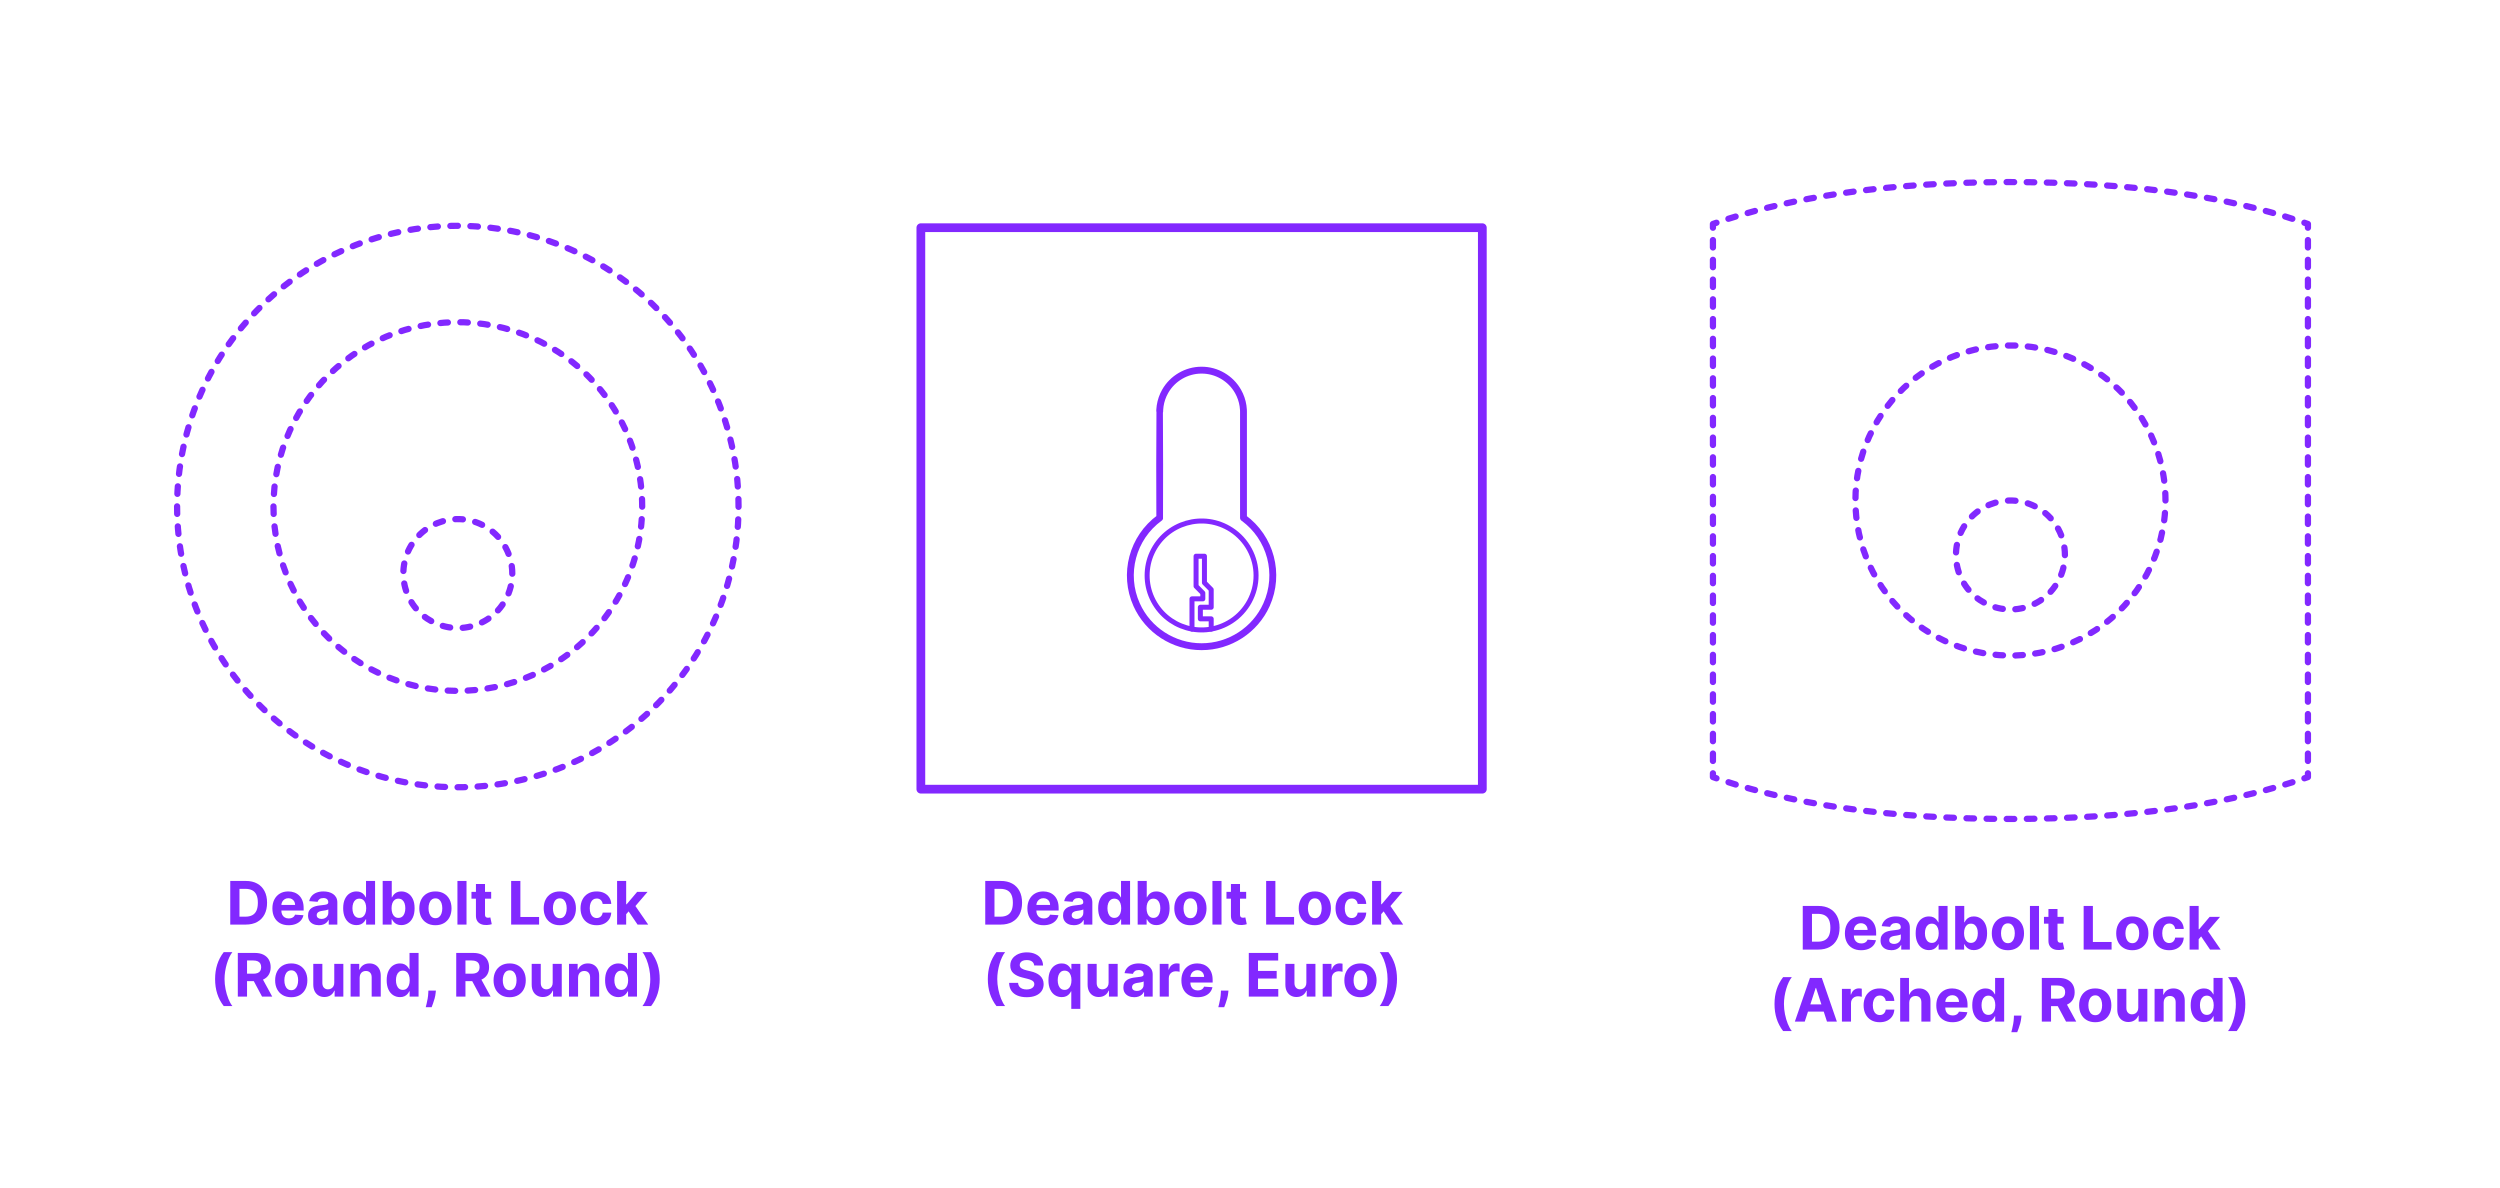 <?xml version="1.0" encoding="utf-8"?>
<!-- Generator: Adobe Illustrator 27.2.0, SVG Export Plug-In . SVG Version: 6.00 Build 0)  -->
<!DOCTYPE svg PUBLIC "-//W3C//DTD SVG 1.1//EN" "http://www.w3.org/Graphics/SVG/1.1/DTD/svg11.dtd">
<svg version="1.1" xmlns:x="http://ns.adobe.com/Extensibility/1.0/" xmlns:i="http://ns.adobe.com/AdobeIllustrator/10.0/" xmlns:graph="http://ns.adobe.com/Graphs/1.0/"
	 xmlns="http://www.w3.org/2000/svg" xmlns:xlink="http://www.w3.org/1999/xlink" xmlns:a="http://ns.adobe.com/AdobeSVGViewerExtensions/3.0/"
	 x="0px" y="0px" width="1000px" height="475px" viewBox="0 0 1000 475" enable-background="new 0 0 1000 475" xml:space="preserve"
	>
<g id="FILL-BACKGROUND">
	<rect fill="#FFFFFF" width="1000" height="475"/>
</g>
<g id="N-TEXT">
	<g id="MTEXT_00000054975961369334993100000003692220118330599093_">
		<g>
			<g>
				<g>
					<path fill="#8228FF" d="M400.287,369.833H394.1v-17.454h6.239c1.755,0,3.267,0.348,4.534,1.043
						c1.267,0.697,2.243,1.695,2.928,2.996s1.027,2.858,1.027,4.671c0,1.817-0.342,3.38-1.027,4.688
						c-0.685,1.307-1.665,2.31-2.94,3.009C403.584,369.483,402.06,369.833,400.287,369.833z M397.79,366.671h2.344
						c1.091,0,2.01-0.194,2.757-0.583c0.747-0.39,1.31-0.994,1.688-1.816c0.378-0.82,0.567-1.882,0.567-3.183
						c0-1.29-0.189-2.344-0.567-3.162s-0.939-1.421-1.683-1.807c-0.745-0.387-1.662-0.579-2.753-0.579h-2.352V366.671z"/>
					<path fill="#8228FF" d="M417.452,370.089c-1.346,0-2.504-0.274-3.473-0.823c-0.969-0.548-1.715-1.326-2.237-2.334
						c-0.523-1.01-0.784-2.203-0.784-3.584c0-1.348,0.261-2.529,0.784-3.546c0.522-1.017,1.26-1.81,2.211-2.378
						s2.07-0.852,3.354-0.852c0.863,0,1.669,0.137,2.416,0.412c0.747,0.276,1.4,0.689,1.96,1.24c0.56,0.552,0.996,1.244,1.308,2.076
						s0.469,1.805,0.469,2.918v0.998h-11.054v-2.25h7.637c0-0.523-0.114-0.986-0.341-1.39c-0.227-0.403-0.541-0.72-0.941-0.95
						c-0.401-0.23-0.865-0.346-1.394-0.346c-0.551,0-1.039,0.127-1.462,0.38s-0.754,0.591-0.993,1.015
						c-0.239,0.423-0.361,0.893-0.367,1.41v2.139c0,0.648,0.121,1.208,0.362,1.68c0.242,0.471,0.584,0.835,1.027,1.091
						c0.443,0.255,0.968,0.384,1.577,0.384c0.403,0,0.772-0.057,1.108-0.171c0.335-0.114,0.622-0.284,0.861-0.511
						c0.238-0.229,0.42-0.506,0.545-0.836l3.358,0.222c-0.17,0.807-0.519,1.51-1.044,2.109c-0.526,0.6-1.202,1.065-2.029,1.397
						C419.484,369.922,418.531,370.089,417.452,370.089z"/>
					<path fill="#8228FF" d="M429.562,370.08c-0.835,0-1.58-0.146-2.233-0.439c-0.653-0.292-1.169-0.727-1.547-1.303
						c-0.378-0.577-0.566-1.297-0.566-2.161c0-0.728,0.133-1.338,0.4-1.833c0.267-0.494,0.631-0.891,1.091-1.192
						c0.46-0.302,0.984-0.528,1.572-0.683c0.588-0.152,1.206-0.261,1.854-0.323c0.761-0.079,1.375-0.155,1.841-0.226
						c0.466-0.071,0.804-0.178,1.014-0.32c0.21-0.142,0.315-0.352,0.315-0.631v-0.051c0-0.539-0.169-0.957-0.507-1.252
						c-0.338-0.296-0.817-0.443-1.436-0.443c-0.653,0-1.173,0.143-1.56,0.43s-0.642,0.646-0.767,1.078l-3.358-0.272
						c0.17-0.796,0.506-1.484,1.006-2.067c0.5-0.582,1.146-1.031,1.939-1.346c0.792-0.315,1.711-0.473,2.757-0.473
						c0.728,0,1.425,0.084,2.092,0.255s1.262,0.435,1.781,0.793c0.52,0.358,0.931,0.817,1.231,1.376
						c0.301,0.561,0.452,1.229,0.452,2.008v8.829h-3.443v-1.815h-0.103c-0.21,0.409-0.491,0.769-0.844,1.078
						c-0.352,0.311-0.775,0.551-1.27,0.725C430.781,369.994,430.21,370.08,429.562,370.08z M430.603,367.574
						c0.534,0,1.005-0.106,1.415-0.319s0.73-0.501,0.963-0.865c0.233-0.363,0.349-0.775,0.349-1.235v-1.39
						c-0.114,0.074-0.269,0.141-0.464,0.2c-0.196,0.061-0.417,0.113-0.661,0.162s-0.489,0.091-0.733,0.128s-0.466,0.069-0.665,0.099
						c-0.426,0.062-0.798,0.161-1.117,0.298c-0.318,0.136-0.565,0.319-0.741,0.55c-0.176,0.23-0.264,0.516-0.264,0.856
						c0,0.494,0.18,0.87,0.541,1.129S430.045,367.574,430.603,367.574z"/>
					<path fill="#8228FF" d="M444.58,370.046c-0.995,0-1.894-0.257-2.698-0.771c-0.804-0.515-1.44-1.273-1.909-2.276
						s-0.703-2.233-0.703-3.694c0-1.5,0.242-2.748,0.725-3.746c0.483-0.997,1.126-1.744,1.93-2.241
						c0.804-0.497,1.686-0.745,2.646-0.745c0.733,0,1.345,0.123,1.837,0.37c0.491,0.247,0.889,0.554,1.193,0.921
						c0.304,0.366,0.536,0.726,0.695,1.078h0.111v-6.562h3.622v17.454h-3.58v-2.097h-0.153c-0.17,0.363-0.411,0.723-0.72,1.078
						c-0.31,0.355-0.71,0.649-1.202,0.883C445.882,369.93,445.284,370.046,444.58,370.046z M445.73,367.156
						c0.585,0,1.081-0.16,1.487-0.48c0.406-0.321,0.719-0.771,0.938-1.352c0.219-0.579,0.328-1.258,0.328-2.037
						c0-0.777-0.108-1.454-0.324-2.027c-0.216-0.574-0.528-1.018-0.938-1.33c-0.409-0.312-0.906-0.469-1.491-0.469
						c-0.597,0-1.1,0.162-1.509,0.486c-0.409,0.323-0.719,0.771-0.929,1.346c-0.21,0.574-0.315,1.238-0.315,1.994
						c0,0.762,0.106,1.434,0.32,2.016c0.213,0.583,0.522,1.037,0.929,1.364S445.133,367.156,445.73,367.156z"/>
					<path fill="#8228FF" d="M455.07,369.833v-17.454h3.631v6.562h0.11c0.159-0.353,0.391-0.712,0.695-1.078
						c0.304-0.367,0.702-0.674,1.193-0.921c0.491-0.247,1.104-0.37,1.836-0.37c0.955,0,1.835,0.248,2.642,0.745
						s1.452,1.244,1.935,2.241c0.483,0.998,0.725,2.246,0.725,3.746c0,1.461-0.234,2.691-0.703,3.694s-1.105,1.762-1.909,2.276
						c-0.804,0.514-1.703,0.771-2.697,0.771c-0.705,0-1.303-0.116-1.794-0.349c-0.491-0.233-0.894-0.527-1.206-0.883
						c-0.312-0.355-0.551-0.715-0.716-1.078h-0.162v2.097H455.07z M458.624,363.287c0,0.779,0.108,1.458,0.324,2.037
						c0.216,0.58,0.528,1.03,0.938,1.352c0.409,0.32,0.906,0.48,1.491,0.48c0.591,0,1.091-0.162,1.5-0.489s0.72-0.781,0.934-1.364
						c0.213-0.582,0.319-1.254,0.319-2.016c0-0.756-0.105-1.42-0.315-1.994c-0.21-0.574-0.52-1.022-0.929-1.346
						c-0.409-0.324-0.912-0.486-1.509-0.486c-0.591,0-1.089,0.156-1.496,0.469s-0.717,0.756-0.933,1.33
						C458.732,361.833,458.624,362.51,458.624,363.287z"/>
					<path fill="#8228FF" d="M476.164,370.089c-1.324,0-2.467-0.282-3.431-0.849c-0.963-0.564-1.706-1.354-2.229-2.369
						c-0.523-1.014-0.784-2.191-0.784-3.532c0-1.353,0.261-2.536,0.784-3.55c0.522-1.014,1.266-1.805,2.229-2.369
						c0.963-0.565,2.106-0.848,3.431-0.848c1.324,0,2.467,0.282,3.43,0.848c0.963,0.564,1.706,1.355,2.229,2.369
						c0.522,1.014,0.784,2.197,0.784,3.55c0,1.341-0.261,2.519-0.784,3.532c-0.523,1.015-1.266,1.805-2.229,2.369
						C478.631,369.807,477.488,370.089,476.164,370.089z M476.181,367.276c0.602,0,1.105-0.172,1.508-0.516s0.709-0.813,0.916-1.411
						c0.208-0.596,0.312-1.275,0.312-2.037c0-0.761-0.104-1.439-0.312-2.036c-0.207-0.597-0.513-1.068-0.916-1.415
						c-0.403-0.346-0.906-0.52-1.508-0.52c-0.608,0-1.118,0.174-1.53,0.52c-0.412,0.347-0.722,0.818-0.929,1.415
						s-0.311,1.275-0.311,2.036c0,0.762,0.104,1.441,0.311,2.037c0.208,0.598,0.517,1.067,0.929,1.411
						C475.063,367.104,475.573,367.276,476.181,367.276z"/>
					<path fill="#8228FF" d="M488.607,352.379v17.454h-3.631v-17.454H488.607z"/>
					<path fill="#8228FF" d="M498.468,356.742v2.727h-7.884v-2.727H498.468z M492.374,353.605h3.63v12.205
						c0,0.335,0.051,0.596,0.153,0.779c0.103,0.186,0.246,0.314,0.431,0.389c0.185,0.073,0.399,0.11,0.644,0.11
						c0.17,0,0.341-0.016,0.511-0.047s0.301-0.056,0.392-0.073l0.571,2.702c-0.182,0.058-0.438,0.124-0.767,0.2
						c-0.33,0.077-0.73,0.124-1.202,0.141c-0.875,0.034-1.641-0.082-2.297-0.35c-0.656-0.267-1.166-0.682-1.53-1.244
						s-0.542-1.272-0.537-2.131V353.605z"/>
					<path fill="#8228FF" d="M506.461,369.833v-17.454h3.69v14.412h7.483v3.042H506.461z"/>
					<path fill="#8228FF" d="M525.927,370.089c-1.324,0-2.467-0.282-3.431-0.849c-0.963-0.564-1.706-1.354-2.229-2.369
						c-0.523-1.014-0.784-2.191-0.784-3.532c0-1.353,0.261-2.536,0.784-3.55c0.522-1.014,1.266-1.805,2.229-2.369
						c0.963-0.565,2.106-0.848,3.431-0.848c1.324,0,2.467,0.282,3.43,0.848c0.963,0.564,1.706,1.355,2.229,2.369
						c0.522,1.014,0.784,2.197,0.784,3.55c0,1.341-0.261,2.519-0.784,3.532c-0.523,1.015-1.266,1.805-2.229,2.369
						C528.395,369.807,527.251,370.089,525.927,370.089z M525.944,367.276c0.602,0,1.105-0.172,1.508-0.516s0.709-0.813,0.916-1.411
						c0.208-0.596,0.312-1.275,0.312-2.037c0-0.761-0.104-1.439-0.312-2.036c-0.207-0.597-0.513-1.068-0.916-1.415
						c-0.403-0.346-0.906-0.52-1.508-0.52c-0.608,0-1.118,0.174-1.53,0.52c-0.412,0.347-0.722,0.818-0.929,1.415
						s-0.311,1.275-0.311,2.036c0,0.762,0.104,1.441,0.311,2.037c0.208,0.598,0.517,1.067,0.929,1.411
						C524.826,367.104,525.336,367.276,525.944,367.276z"/>
					<path fill="#8228FF" d="M540.654,370.089c-1.341,0-2.493-0.286-3.456-0.856c-0.963-0.571-1.702-1.365-2.216-2.383
						c-0.515-1.017-0.771-2.188-0.771-3.511c0-1.341,0.26-2.519,0.78-3.532c0.52-1.015,1.26-1.808,2.22-2.379
						c0.96-0.57,2.102-0.855,3.426-0.855c1.142,0,2.142,0.207,3,0.621c0.858,0.415,1.537,0.998,2.037,1.748s0.776,1.631,0.827,2.642
						h-3.426c-0.097-0.653-0.351-1.181-0.763-1.581c-0.412-0.4-0.951-0.601-1.615-0.601c-0.562,0-1.053,0.151-1.47,0.456
						c-0.417,0.304-0.743,0.746-0.976,1.325c-0.233,0.579-0.35,1.281-0.35,2.104c0,0.836,0.115,1.546,0.345,2.131
						c0.23,0.586,0.555,1.031,0.976,1.338s0.912,0.461,1.475,0.461c0.415,0,0.789-0.086,1.121-0.256
						c0.333-0.17,0.608-0.419,0.827-0.746c0.219-0.326,0.362-0.72,0.431-1.18h3.426c-0.057,1-0.328,1.879-0.814,2.637
						c-0.486,0.76-1.155,1.352-2.007,1.777C542.828,369.875,541.819,370.089,540.654,370.089z"/>
					<path fill="#8228FF" d="M548.836,369.833v-17.454h3.631v17.454H548.836z M552.126,366.066l0.008-4.355h0.528l4.193-4.969h4.167
						l-5.633,6.58h-0.861L552.126,366.066z M557.018,369.833l-3.853-5.702l2.42-2.564l5.685,8.267H557.018z"/>
					<path fill="#8228FF" d="M395.131,391.636c0-2.114,0.283-4.06,0.848-5.839c0.565-1.777,1.43-3.426,2.595-4.942h3.469
						c-0.443,0.562-0.855,1.249-1.236,2.058c-0.381,0.811-0.713,1.698-0.997,2.664c-0.284,0.966-0.506,1.965-0.665,2.996
						s-0.239,2.053-0.239,3.063c0,1.347,0.138,2.706,0.414,4.078c0.275,1.372,0.65,2.646,1.125,3.822
						c0.474,1.177,1.007,2.14,1.598,2.89h-3.469c-1.165-1.518-2.03-3.165-2.595-4.943
						C395.414,395.704,395.131,393.755,395.131,391.636z"/>
					<path fill="#8228FF" d="M413.685,386.198c-0.068-0.688-0.361-1.222-0.878-1.603s-1.219-0.57-2.105-0.57
						c-0.603,0-1.111,0.084-1.526,0.251c-0.415,0.167-0.731,0.399-0.95,0.694c-0.219,0.296-0.328,0.631-0.328,1.006
						c-0.011,0.312,0.056,0.586,0.2,0.818c0.145,0.232,0.345,0.434,0.601,0.601c0.256,0.168,0.551,0.312,0.886,0.435
						c0.335,0.123,0.693,0.227,1.074,0.311l1.568,0.375c0.761,0.172,1.46,0.398,2.097,0.683s1.188,0.634,1.653,1.048
						c0.466,0.415,0.828,0.904,1.087,1.467c0.258,0.562,0.391,1.207,0.396,1.934c-0.005,1.068-0.277,1.994-0.814,2.775
						c-0.537,0.781-1.31,1.386-2.318,1.814c-1.009,0.43-2.223,0.644-3.644,0.644c-1.409,0-2.635-0.216-3.678-0.647
						s-1.855-1.072-2.438-1.922s-0.888-1.902-0.916-3.158h3.571c0.04,0.586,0.209,1.072,0.507,1.462s0.699,0.683,1.202,0.878
						s1.072,0.294,1.709,0.294c0.625,0,1.169-0.091,1.632-0.272s0.823-0.436,1.078-0.759c0.256-0.323,0.384-0.696,0.384-1.116
						c0-0.393-0.115-0.722-0.345-0.988c-0.23-0.268-0.565-0.494-1.006-0.682s-0.979-0.359-1.615-0.512l-1.9-0.478
						c-1.472-0.358-2.633-0.917-3.486-1.679c-0.852-0.762-1.275-1.787-1.27-3.077c-0.005-1.057,0.277-1.979,0.848-2.771
						c0.571-0.789,1.356-1.406,2.356-1.849c1-0.443,2.136-0.665,3.409-0.665c1.295,0,2.428,0.222,3.396,0.665
						c0.969,0.442,1.723,1.06,2.263,1.849c0.54,0.791,0.818,1.705,0.835,2.745H413.685z"/>
					<path fill="#8228FF" d="M432.136,403.542h-3.622v-7.006h-0.111c-0.17,0.364-0.411,0.724-0.72,1.078
						c-0.31,0.355-0.71,0.649-1.202,0.882c-0.492,0.233-1.09,0.35-1.794,0.35c-0.995,0-1.894-0.257-2.698-0.771
						c-0.804-0.514-1.44-1.272-1.909-2.275c-0.469-1.002-0.703-2.234-0.703-3.694c0-1.5,0.242-2.749,0.725-3.745
						c0.483-0.998,1.126-1.745,1.93-2.242c0.804-0.497,1.686-0.746,2.646-0.746c0.733,0,1.345,0.124,1.837,0.371
						c0.491,0.247,0.889,0.555,1.193,0.92c0.304,0.367,0.536,0.727,0.695,1.078h0.153v-2.198h3.58V403.542z M428.591,392.088
						c0-0.779-0.108-1.455-0.324-2.029c-0.216-0.573-0.528-1.017-0.938-1.329c-0.409-0.312-0.906-0.469-1.491-0.469
						c-0.597,0-1.1,0.161-1.509,0.485c-0.409,0.324-0.719,0.773-0.929,1.348c-0.21,0.573-0.315,1.238-0.315,1.994
						c0,0.761,0.106,1.433,0.32,2.016c0.213,0.582,0.522,1.037,0.929,1.363s0.908,0.49,1.504,0.49c0.585,0,1.081-0.16,1.487-0.482
						c0.406-0.32,0.719-0.771,0.938-1.35C428.481,393.545,428.591,392.865,428.591,392.088z"/>
					<path fill="#8228FF" d="M443.437,393.059v-7.517h3.631v13.091h-3.486v-2.378h-0.137c-0.295,0.767-0.785,1.384-1.47,1.85
						c-0.685,0.466-1.519,0.698-2.501,0.698c-0.875,0-1.645-0.198-2.31-0.596c-0.665-0.398-1.183-0.963-1.555-1.696
						s-0.561-1.61-0.567-2.634v-8.335h3.631v7.688c0.005,0.772,0.213,1.384,0.622,1.833c0.409,0.448,0.958,0.672,1.645,0.672
						c0.438,0,0.847-0.1,1.227-0.302c0.381-0.202,0.689-0.501,0.925-0.899C443.328,394.136,443.442,393.645,443.437,393.059z"/>
					<path fill="#8228FF" d="M453.698,398.88c-0.835,0-1.58-0.146-2.233-0.438c-0.653-0.293-1.169-0.728-1.547-1.305
						c-0.378-0.576-0.566-1.297-0.566-2.16c0-0.727,0.133-1.338,0.4-1.832s0.631-0.893,1.091-1.193
						c0.46-0.301,0.984-0.529,1.572-0.682c0.588-0.154,1.206-0.262,1.854-0.324c0.761-0.08,1.375-0.154,1.841-0.227
						c0.466-0.07,0.804-0.177,1.014-0.318c0.21-0.143,0.315-0.353,0.315-0.631v-0.051c0-0.541-0.169-0.958-0.507-1.254
						c-0.338-0.295-0.817-0.443-1.436-0.443c-0.653,0-1.173,0.145-1.56,0.432c-0.386,0.286-0.642,0.646-0.767,1.078l-3.358-0.273
						c0.17-0.795,0.506-1.484,1.006-2.066s1.146-1.031,1.939-1.348c0.792-0.314,1.711-0.473,2.757-0.473
						c0.728,0,1.425,0.086,2.092,0.256s1.262,0.436,1.781,0.793c0.52,0.357,0.931,0.816,1.231,1.377
						c0.301,0.559,0.452,1.229,0.452,2.006v8.83h-3.443v-1.815h-0.103c-0.21,0.409-0.491,0.769-0.844,1.078
						c-0.352,0.31-0.775,0.552-1.27,0.725C454.917,398.793,454.346,398.88,453.698,398.88z M454.738,396.375
						c0.534,0,1.005-0.107,1.415-0.32s0.73-0.502,0.963-0.865c0.233-0.363,0.349-0.775,0.349-1.236v-1.389
						c-0.114,0.074-0.269,0.141-0.464,0.201c-0.196,0.059-0.417,0.113-0.661,0.161s-0.489,0.091-0.733,0.128
						s-0.466,0.07-0.665,0.098c-0.426,0.062-0.798,0.162-1.117,0.299s-0.565,0.319-0.741,0.549c-0.176,0.23-0.264,0.516-0.264,0.857
						c0,0.494,0.18,0.871,0.541,1.129C453.723,396.245,454.181,396.375,454.738,396.375z"/>
					<path fill="#8228FF" d="M463.891,398.633v-13.091h3.52v2.284h0.136c0.239-0.812,0.639-1.428,1.202-1.846
						s1.21-0.626,1.943-0.626c0.182,0,0.378,0.011,0.588,0.034c0.21,0.022,0.395,0.054,0.554,0.094v3.221
						c-0.17-0.051-0.406-0.096-0.708-0.136s-0.577-0.06-0.827-0.06c-0.534,0-1.01,0.115-1.428,0.346
						c-0.417,0.229-0.747,0.549-0.988,0.959c-0.242,0.408-0.362,0.88-0.362,1.414v7.406H463.891z"/>
					<path fill="#8228FF" d="M479.053,398.889c-1.346,0-2.504-0.274-3.473-0.822c-0.969-0.549-1.715-1.327-2.237-2.336
						c-0.523-1.008-0.784-2.203-0.784-3.584c0-1.346,0.261-2.527,0.784-3.545c0.522-1.018,1.26-1.81,2.211-2.378
						c0.952-0.567,2.07-0.853,3.354-0.853c0.863,0,1.669,0.139,2.416,0.414s1.4,0.688,1.96,1.24c0.56,0.551,0.996,1.242,1.308,2.074
						c0.312,0.833,0.469,1.807,0.469,2.92v0.996h-11.054v-2.25h7.637c0-0.521-0.114-0.984-0.341-1.389
						c-0.227-0.403-0.541-0.721-0.941-0.95c-0.401-0.229-0.865-0.345-1.394-0.345c-0.551,0-1.039,0.126-1.462,0.379
						s-0.754,0.591-0.993,1.014c-0.239,0.424-0.361,0.895-0.367,1.411v2.14c0,0.646,0.121,1.207,0.362,1.678
						c0.242,0.473,0.584,0.836,1.027,1.092c0.443,0.256,0.968,0.383,1.577,0.383c0.403,0,0.772-0.057,1.108-0.17
						c0.335-0.113,0.622-0.284,0.861-0.512c0.238-0.227,0.42-0.506,0.545-0.835l3.358,0.222c-0.17,0.807-0.519,1.51-1.044,2.109
						c-0.526,0.6-1.202,1.065-2.029,1.398C481.085,398.723,480.132,398.889,479.053,398.889z"/>
					<path fill="#8228FF" d="M491.377,396.246l-0.094,0.938c-0.074,0.75-0.215,1.499-0.422,2.246
						c-0.208,0.747-0.423,1.425-0.648,2.033c-0.225,0.607-0.405,1.084-0.541,1.432h-2.353c0.085-0.336,0.202-0.803,0.35-1.402
						c0.147-0.6,0.287-1.271,0.417-2.016s0.213-1.503,0.247-2.275l0.043-0.955H491.377z"/>
					<path fill="#8228FF" d="M499.516,398.633v-17.455h11.761v3.043h-8.071v4.159h7.466v3.042h-7.466v4.168h8.105v3.043H499.516z"/>
					<path fill="#8228FF" d="M522.544,393.059v-7.517h3.631v13.091h-3.486v-2.378h-0.137c-0.295,0.767-0.785,1.384-1.47,1.85
						c-0.685,0.466-1.519,0.698-2.501,0.698c-0.875,0-1.645-0.198-2.31-0.596c-0.665-0.398-1.183-0.963-1.555-1.696
						s-0.561-1.61-0.567-2.634v-8.335h3.631v7.688c0.005,0.772,0.213,1.384,0.622,1.833c0.409,0.448,0.958,0.672,1.645,0.672
						c0.438,0,0.847-0.1,1.227-0.302c0.381-0.202,0.689-0.501,0.925-0.899C522.435,394.136,522.549,393.645,522.544,393.059z"/>
					<path fill="#8228FF" d="M529.072,398.633v-13.091h3.52v2.284h0.136c0.239-0.812,0.639-1.428,1.202-1.846
						s1.21-0.626,1.943-0.626c0.182,0,0.378,0.011,0.588,0.034c0.21,0.022,0.395,0.054,0.554,0.094v3.221
						c-0.17-0.051-0.406-0.096-0.708-0.136s-0.577-0.06-0.827-0.06c-0.534,0-1.01,0.115-1.428,0.346
						c-0.417,0.229-0.747,0.549-0.988,0.959c-0.242,0.408-0.362,0.88-0.362,1.414v7.406H529.072z"/>
					<path fill="#8228FF" d="M544.183,398.889c-1.324,0-2.467-0.283-3.431-0.848c-0.963-0.566-1.706-1.355-2.229-2.369
						c-0.523-1.016-0.784-2.192-0.784-3.533c0-1.353,0.261-2.535,0.784-3.55c0.522-1.015,1.266-1.804,2.229-2.37
						c0.963-0.564,2.106-0.848,3.431-0.848c1.324,0,2.467,0.283,3.43,0.848c0.963,0.566,1.706,1.355,2.229,2.37
						c0.522,1.015,0.784,2.197,0.784,3.55c0,1.341-0.261,2.518-0.784,3.533c-0.523,1.014-1.266,1.803-2.229,2.369
						C546.65,398.605,545.507,398.889,544.183,398.889z M544.2,396.076c0.602,0,1.105-0.172,1.508-0.516s0.709-0.814,0.916-1.41
						c0.208-0.598,0.312-1.275,0.312-2.037s-0.104-1.441-0.312-2.037c-0.207-0.597-0.513-1.068-0.916-1.415
						s-0.906-0.521-1.508-0.521c-0.608,0-1.118,0.174-1.53,0.521c-0.412,0.347-0.722,0.818-0.929,1.415
						c-0.208,0.596-0.311,1.275-0.311,2.037s0.104,1.439,0.311,2.037c0.208,0.596,0.517,1.066,0.929,1.41
						C543.082,395.904,543.592,396.076,544.2,396.076z"/>
					<path fill="#8228FF" d="M558.8,391.636c0,2.119-0.283,4.068-0.848,5.847s-1.431,3.426-2.595,4.943h-3.469
						c0.443-0.562,0.855-1.25,1.236-2.062c0.38-0.812,0.713-1.701,0.997-2.664s0.506-1.961,0.665-2.996
						c0.159-1.033,0.238-2.057,0.238-3.067c0-1.347-0.138-2.706-0.413-4.078c-0.276-1.372-0.651-2.646-1.125-3.818
						c-0.475-1.173-1.007-2.135-1.598-2.885h3.469c1.165,1.517,2.03,3.165,2.595,4.942C558.517,387.576,558.8,389.521,558.8,391.636
						z"/>
				</g>
			</g>
		</g>
	</g>
	<g id="MTEXT_00000177470953884318189760000009202585701004254642_">
		<g>
			<g>
				<g>
					<path fill="#8228FF" d="M727.287,379.833H721.1v-17.454h6.239c1.755,0,3.267,0.348,4.534,1.043
						c1.267,0.697,2.243,1.695,2.928,2.996s1.027,2.858,1.027,4.671c0,1.817-0.342,3.38-1.027,4.688
						c-0.685,1.307-1.665,2.31-2.94,3.009C730.584,379.483,729.06,379.833,727.287,379.833z M724.79,376.671h2.344
						c1.091,0,2.01-0.194,2.757-0.583c0.747-0.39,1.31-0.994,1.688-1.816c0.378-0.82,0.567-1.882,0.567-3.183
						c0-1.29-0.189-2.344-0.567-3.162s-0.939-1.421-1.683-1.807c-0.745-0.387-1.662-0.579-2.753-0.579h-2.352V376.671z"/>
					<path fill="#8228FF" d="M744.452,380.089c-1.346,0-2.504-0.274-3.473-0.823c-0.969-0.548-1.715-1.326-2.237-2.334
						c-0.523-1.01-0.784-2.203-0.784-3.584c0-1.348,0.261-2.529,0.784-3.546c0.522-1.017,1.26-1.81,2.211-2.378
						s2.07-0.852,3.354-0.852c0.863,0,1.669,0.137,2.416,0.412c0.747,0.276,1.4,0.689,1.96,1.24c0.56,0.552,0.996,1.244,1.308,2.076
						s0.469,1.805,0.469,2.918v0.998h-11.054v-2.25h7.637c0-0.523-0.114-0.986-0.341-1.39c-0.227-0.403-0.541-0.72-0.941-0.95
						c-0.401-0.23-0.865-0.346-1.394-0.346c-0.551,0-1.039,0.127-1.462,0.38s-0.754,0.591-0.993,1.015
						c-0.239,0.423-0.361,0.893-0.367,1.41v2.139c0,0.648,0.121,1.208,0.362,1.68c0.242,0.471,0.584,0.835,1.027,1.091
						c0.443,0.255,0.968,0.384,1.577,0.384c0.403,0,0.772-0.057,1.108-0.171c0.335-0.114,0.622-0.284,0.861-0.511
						c0.238-0.229,0.42-0.506,0.545-0.836l3.358,0.222c-0.17,0.807-0.519,1.51-1.044,2.109c-0.526,0.6-1.202,1.065-2.029,1.397
						C746.484,379.922,745.531,380.089,744.452,380.089z"/>
					<path fill="#8228FF" d="M756.562,380.08c-0.835,0-1.58-0.146-2.233-0.439c-0.653-0.292-1.169-0.727-1.547-1.303
						c-0.378-0.577-0.566-1.297-0.566-2.161c0-0.728,0.133-1.338,0.4-1.833c0.267-0.494,0.631-0.891,1.091-1.192
						c0.46-0.302,0.984-0.528,1.572-0.683c0.588-0.152,1.206-0.261,1.854-0.323c0.761-0.079,1.375-0.155,1.841-0.226
						c0.466-0.071,0.804-0.178,1.014-0.32c0.21-0.142,0.315-0.352,0.315-0.631v-0.051c0-0.539-0.169-0.957-0.507-1.252
						c-0.338-0.296-0.817-0.443-1.436-0.443c-0.653,0-1.173,0.143-1.56,0.43s-0.642,0.646-0.767,1.078l-3.358-0.272
						c0.17-0.796,0.506-1.484,1.006-2.067c0.5-0.582,1.146-1.031,1.939-1.346c0.792-0.315,1.711-0.473,2.757-0.473
						c0.728,0,1.425,0.084,2.092,0.255s1.262,0.435,1.781,0.793c0.52,0.358,0.931,0.817,1.231,1.376
						c0.301,0.561,0.452,1.229,0.452,2.008v8.829h-3.443v-1.815h-0.103c-0.21,0.409-0.491,0.769-0.844,1.078
						c-0.352,0.311-0.775,0.551-1.27,0.725C757.781,379.994,757.21,380.08,756.562,380.08z M757.603,377.574
						c0.534,0,1.005-0.106,1.415-0.319s0.73-0.501,0.963-0.865c0.233-0.363,0.349-0.775,0.349-1.235v-1.39
						c-0.114,0.074-0.269,0.141-0.464,0.2c-0.196,0.061-0.417,0.113-0.661,0.162s-0.489,0.091-0.733,0.128s-0.466,0.069-0.665,0.099
						c-0.426,0.062-0.798,0.161-1.117,0.298c-0.318,0.136-0.565,0.319-0.741,0.55c-0.176,0.23-0.264,0.516-0.264,0.856
						c0,0.494,0.18,0.87,0.541,1.129S757.045,377.574,757.603,377.574z"/>
					<path fill="#8228FF" d="M771.58,380.046c-0.995,0-1.894-0.257-2.698-0.771c-0.804-0.515-1.44-1.273-1.909-2.276
						s-0.703-2.233-0.703-3.694c0-1.5,0.242-2.748,0.725-3.746c0.483-0.997,1.126-1.744,1.93-2.241
						c0.804-0.497,1.686-0.745,2.646-0.745c0.733,0,1.345,0.123,1.837,0.37c0.491,0.247,0.889,0.554,1.193,0.921
						c0.304,0.366,0.536,0.726,0.695,1.078h0.111v-6.562h3.622v17.454h-3.58v-2.097h-0.153c-0.17,0.363-0.411,0.723-0.72,1.078
						c-0.31,0.355-0.71,0.649-1.202,0.883C772.882,379.93,772.284,380.046,771.58,380.046z M772.73,377.156
						c0.585,0,1.081-0.16,1.487-0.48c0.406-0.321,0.719-0.771,0.938-1.352c0.219-0.579,0.328-1.258,0.328-2.037
						c0-0.777-0.108-1.454-0.324-2.027c-0.216-0.574-0.528-1.018-0.938-1.33c-0.409-0.312-0.906-0.469-1.491-0.469
						c-0.597,0-1.1,0.162-1.509,0.486c-0.409,0.323-0.719,0.771-0.929,1.346c-0.21,0.574-0.315,1.238-0.315,1.994
						c0,0.762,0.106,1.434,0.32,2.016c0.213,0.583,0.522,1.037,0.929,1.364S772.133,377.156,772.73,377.156z"/>
					<path fill="#8228FF" d="M782.07,379.833v-17.454h3.631v6.562h0.11c0.159-0.353,0.391-0.712,0.695-1.078
						c0.304-0.367,0.702-0.674,1.193-0.921c0.491-0.247,1.104-0.37,1.836-0.37c0.955,0,1.835,0.248,2.642,0.745
						s1.452,1.244,1.935,2.241c0.483,0.998,0.725,2.246,0.725,3.746c0,1.461-0.234,2.691-0.703,3.694s-1.105,1.762-1.909,2.276
						c-0.804,0.514-1.703,0.771-2.697,0.771c-0.705,0-1.303-0.116-1.794-0.349c-0.491-0.233-0.894-0.527-1.206-0.883
						c-0.312-0.355-0.551-0.715-0.716-1.078h-0.162v2.097H782.07z M785.624,373.287c0,0.779,0.108,1.458,0.324,2.037
						c0.216,0.58,0.528,1.03,0.938,1.352c0.409,0.32,0.906,0.48,1.491,0.48c0.591,0,1.091-0.162,1.5-0.489s0.72-0.781,0.934-1.364
						c0.213-0.582,0.319-1.254,0.319-2.016c0-0.756-0.105-1.42-0.315-1.994c-0.21-0.574-0.52-1.022-0.929-1.346
						c-0.409-0.324-0.912-0.486-1.509-0.486c-0.591,0-1.089,0.156-1.496,0.469s-0.717,0.756-0.933,1.33
						C785.732,371.833,785.624,372.51,785.624,373.287z"/>
					<path fill="#8228FF" d="M803.164,380.089c-1.324,0-2.467-0.282-3.431-0.849c-0.963-0.564-1.706-1.354-2.229-2.369
						c-0.523-1.014-0.784-2.191-0.784-3.532c0-1.353,0.261-2.536,0.784-3.55c0.522-1.014,1.266-1.805,2.229-2.369
						c0.963-0.565,2.106-0.848,3.431-0.848c1.324,0,2.467,0.282,3.43,0.848c0.963,0.564,1.706,1.355,2.229,2.369
						c0.522,1.014,0.784,2.197,0.784,3.55c0,1.341-0.261,2.519-0.784,3.532c-0.523,1.015-1.266,1.805-2.229,2.369
						C805.631,379.807,804.488,380.089,803.164,380.089z M803.181,377.276c0.602,0,1.105-0.172,1.508-0.516s0.709-0.813,0.916-1.411
						c0.208-0.596,0.312-1.275,0.312-2.037c0-0.761-0.104-1.439-0.312-2.036c-0.207-0.597-0.513-1.068-0.916-1.415
						c-0.403-0.346-0.906-0.52-1.508-0.52c-0.608,0-1.118,0.174-1.53,0.52c-0.412,0.347-0.722,0.818-0.929,1.415
						s-0.311,1.275-0.311,2.036c0,0.762,0.104,1.441,0.311,2.037c0.208,0.598,0.517,1.067,0.929,1.411
						C802.063,377.104,802.573,377.276,803.181,377.276z"/>
					<path fill="#8228FF" d="M815.607,362.379v17.454h-3.631v-17.454H815.607z"/>
					<path fill="#8228FF" d="M825.468,366.742v2.727h-7.884v-2.727H825.468z M819.374,363.605h3.63v12.205
						c0,0.335,0.051,0.596,0.153,0.779c0.103,0.186,0.246,0.314,0.431,0.389c0.185,0.073,0.399,0.11,0.644,0.11
						c0.17,0,0.341-0.016,0.511-0.047s0.301-0.056,0.392-0.073l0.571,2.702c-0.182,0.058-0.438,0.124-0.767,0.2
						c-0.33,0.077-0.73,0.124-1.202,0.141c-0.875,0.034-1.641-0.082-2.297-0.35c-0.656-0.267-1.166-0.682-1.53-1.244
						s-0.542-1.272-0.537-2.131V363.605z"/>
					<path fill="#8228FF" d="M833.461,379.833v-17.454h3.69v14.412h7.483v3.042H833.461z"/>
					<path fill="#8228FF" d="M852.927,380.089c-1.324,0-2.467-0.282-3.431-0.849c-0.963-0.564-1.706-1.354-2.229-2.369
						c-0.523-1.014-0.784-2.191-0.784-3.532c0-1.353,0.261-2.536,0.784-3.55c0.522-1.014,1.266-1.805,2.229-2.369
						c0.963-0.565,2.106-0.848,3.431-0.848c1.324,0,2.467,0.282,3.43,0.848c0.963,0.564,1.706,1.355,2.229,2.369
						c0.522,1.014,0.784,2.197,0.784,3.55c0,1.341-0.261,2.519-0.784,3.532c-0.523,1.015-1.266,1.805-2.229,2.369
						C855.395,379.807,854.251,380.089,852.927,380.089z M852.944,377.276c0.602,0,1.105-0.172,1.508-0.516s0.709-0.813,0.916-1.411
						c0.208-0.596,0.312-1.275,0.312-2.037c0-0.761-0.104-1.439-0.312-2.036c-0.207-0.597-0.513-1.068-0.916-1.415
						c-0.403-0.346-0.906-0.52-1.508-0.52c-0.608,0-1.118,0.174-1.53,0.52c-0.412,0.347-0.722,0.818-0.929,1.415
						s-0.311,1.275-0.311,2.036c0,0.762,0.104,1.441,0.311,2.037c0.208,0.598,0.517,1.067,0.929,1.411
						C851.826,377.104,852.336,377.276,852.944,377.276z"/>
					<path fill="#8228FF" d="M867.654,380.089c-1.341,0-2.493-0.286-3.456-0.856c-0.963-0.571-1.702-1.365-2.216-2.383
						c-0.515-1.017-0.771-2.188-0.771-3.511c0-1.341,0.26-2.519,0.78-3.532c0.52-1.015,1.26-1.808,2.22-2.379
						c0.96-0.57,2.102-0.855,3.426-0.855c1.142,0,2.142,0.207,3,0.621c0.858,0.415,1.537,0.998,2.037,1.748s0.776,1.631,0.827,2.642
						h-3.426c-0.097-0.653-0.351-1.181-0.763-1.581c-0.412-0.4-0.951-0.601-1.615-0.601c-0.562,0-1.053,0.151-1.47,0.456
						c-0.417,0.304-0.743,0.746-0.976,1.325c-0.233,0.579-0.35,1.281-0.35,2.104c0,0.836,0.115,1.546,0.345,2.131
						c0.23,0.586,0.555,1.031,0.976,1.338s0.912,0.461,1.475,0.461c0.415,0,0.789-0.086,1.121-0.256
						c0.333-0.17,0.608-0.419,0.827-0.746c0.219-0.326,0.362-0.72,0.431-1.18h3.426c-0.057,1-0.328,1.879-0.814,2.637
						c-0.486,0.76-1.155,1.352-2.007,1.777C869.828,379.875,868.819,380.089,867.654,380.089z"/>
					<path fill="#8228FF" d="M875.836,379.833v-17.454h3.631v17.454H875.836z M879.126,376.066l0.008-4.355h0.528l4.193-4.969h4.167
						l-5.633,6.58h-0.861L879.126,376.066z M884.018,379.833l-3.853-5.702l2.42-2.564l5.685,8.267H884.018z"/>
					<path fill="#8228FF" d="M709.807,401.636c0-2.114,0.283-4.06,0.848-5.839c0.565-1.777,1.43-3.426,2.595-4.942h3.469
						c-0.443,0.562-0.855,1.249-1.236,2.058c-0.381,0.811-0.713,1.698-0.997,2.664c-0.284,0.966-0.506,1.965-0.665,2.996
						s-0.239,2.053-0.239,3.063c0,1.347,0.138,2.706,0.414,4.078c0.275,1.372,0.65,2.646,1.125,3.822
						c0.474,1.177,1.007,2.14,1.598,2.89h-3.469c-1.165-1.518-2.03-3.165-2.595-4.943
						C710.089,405.704,709.807,403.755,709.807,401.636z"/>
					<path fill="#8228FF" d="M721.9,408.633h-3.955l6.026-17.455h4.755l6.017,17.455h-3.955l-4.372-13.466h-0.136L721.9,408.633z
						 M721.653,401.771h9.341v2.881h-9.341V401.771z"/>
					<path fill="#8228FF" d="M736.772,408.633v-13.091h3.52v2.284h0.136c0.239-0.812,0.639-1.428,1.202-1.846
						s1.21-0.626,1.943-0.626c0.182,0,0.378,0.011,0.588,0.034c0.21,0.022,0.395,0.054,0.554,0.094v3.221
						c-0.17-0.051-0.406-0.096-0.708-0.136s-0.577-0.06-0.827-0.06c-0.534,0-1.01,0.115-1.428,0.346
						c-0.417,0.229-0.747,0.549-0.988,0.959c-0.242,0.408-0.362,0.88-0.362,1.414v7.406H736.772z"/>
					<path fill="#8228FF" d="M751.883,408.889c-1.341,0-2.493-0.285-3.456-0.857c-0.963-0.57-1.702-1.364-2.216-2.381
						c-0.515-1.018-0.771-2.188-0.771-3.512c0-1.341,0.26-2.519,0.78-3.533c0.52-1.014,1.26-1.807,2.22-2.377
						c0.96-0.572,2.102-0.857,3.426-0.857c1.142,0,2.142,0.208,3,0.623c0.858,0.414,1.537,0.996,2.037,1.746
						s0.776,1.631,0.827,2.643h-3.426c-0.097-0.653-0.351-1.18-0.763-1.581c-0.412-0.4-0.951-0.601-1.615-0.601
						c-0.562,0-1.053,0.152-1.47,0.455c-0.417,0.305-0.743,0.746-0.976,1.326c-0.233,0.58-0.35,1.281-0.35,2.105
						c0,0.834,0.115,1.545,0.345,2.131c0.23,0.584,0.555,1.031,0.976,1.338s0.912,0.459,1.475,0.459
						c0.415,0,0.789-0.084,1.121-0.255c0.333-0.171,0.608-0.419,0.827-0.745c0.219-0.327,0.362-0.721,0.431-1.182h3.426
						c-0.057,1-0.328,1.88-0.814,2.639c-0.486,0.758-1.155,1.351-2.007,1.777C754.057,408.676,753.048,408.889,751.883,408.889z"/>
					<path fill="#8228FF" d="M763.696,401.064v7.568h-3.631v-17.455h3.528v6.674h0.154c0.295-0.772,0.772-1.379,1.432-1.82
						c0.659-0.439,1.486-0.66,2.48-0.66c0.909,0,1.703,0.197,2.382,0.593c0.679,0.396,1.207,0.96,1.585,1.696
						c0.378,0.735,0.564,1.615,0.559,2.637v8.336h-3.631v-7.688c0.005-0.807-0.197-1.435-0.609-1.883
						c-0.412-0.449-0.987-0.674-1.726-0.674c-0.494,0-0.93,0.105-1.308,0.314c-0.378,0.211-0.673,0.516-0.886,0.917
						C763.811,400.021,763.701,400.502,763.696,401.064z"/>
					<path fill="#8228FF" d="M781.013,408.889c-1.346,0-2.504-0.274-3.473-0.822c-0.969-0.549-1.715-1.327-2.237-2.336
						c-0.523-1.008-0.784-2.203-0.784-3.584c0-1.346,0.261-2.527,0.784-3.545c0.522-1.018,1.26-1.81,2.211-2.378
						c0.952-0.567,2.07-0.853,3.354-0.853c0.863,0,1.669,0.139,2.416,0.414s1.4,0.688,1.96,1.24c0.56,0.551,0.996,1.242,1.308,2.074
						c0.312,0.833,0.469,1.807,0.469,2.92v0.996h-11.054v-2.25h7.637c0-0.521-0.114-0.984-0.341-1.389
						c-0.227-0.403-0.541-0.721-0.941-0.95c-0.401-0.229-0.865-0.345-1.394-0.345c-0.551,0-1.039,0.126-1.462,0.379
						s-0.754,0.591-0.993,1.014c-0.239,0.424-0.361,0.895-0.367,1.411v2.14c0,0.646,0.121,1.207,0.362,1.678
						c0.242,0.473,0.584,0.836,1.027,1.092c0.443,0.256,0.968,0.383,1.577,0.383c0.403,0,0.772-0.057,1.108-0.17
						c0.335-0.113,0.622-0.284,0.861-0.512c0.238-0.227,0.42-0.506,0.545-0.835l3.358,0.222c-0.17,0.807-0.519,1.51-1.044,2.109
						c-0.526,0.6-1.202,1.065-2.029,1.398C783.046,408.723,782.093,408.889,781.013,408.889z"/>
					<path fill="#8228FF" d="M794.215,408.846c-0.995,0-1.894-0.257-2.698-0.771c-0.804-0.514-1.44-1.272-1.909-2.275
						c-0.469-1.002-0.703-2.234-0.703-3.694c0-1.5,0.242-2.749,0.725-3.745c0.483-0.998,1.126-1.745,1.93-2.242
						c0.804-0.497,1.686-0.746,2.646-0.746c0.733,0,1.345,0.124,1.837,0.371c0.491,0.247,0.889,0.555,1.193,0.92
						c0.304,0.367,0.536,0.727,0.695,1.078h0.111v-6.562h3.622v17.455h-3.58v-2.097h-0.153c-0.17,0.364-0.411,0.724-0.72,1.078
						c-0.31,0.355-0.71,0.649-1.202,0.882C795.518,408.729,794.919,408.846,794.215,408.846z M795.366,405.957
						c0.585,0,1.081-0.16,1.487-0.482c0.406-0.32,0.719-0.771,0.938-1.35c0.219-0.58,0.328-1.26,0.328-2.037
						c0-0.779-0.108-1.455-0.324-2.029c-0.216-0.573-0.528-1.017-0.938-1.329c-0.409-0.312-0.906-0.469-1.491-0.469
						c-0.597,0-1.1,0.161-1.509,0.485c-0.409,0.324-0.719,0.773-0.929,1.348c-0.21,0.573-0.315,1.238-0.315,1.994
						c0,0.761,0.106,1.433,0.32,2.016c0.213,0.582,0.522,1.037,0.929,1.363S794.769,405.957,795.366,405.957z"/>
					<path fill="#8228FF" d="M808.584,406.246l-0.094,0.938c-0.074,0.75-0.215,1.499-0.422,2.246
						c-0.208,0.747-0.423,1.425-0.648,2.033c-0.225,0.607-0.405,1.084-0.541,1.432h-2.353c0.085-0.336,0.202-0.803,0.35-1.402
						c0.147-0.6,0.287-1.271,0.417-2.016s0.213-1.503,0.247-2.275l0.043-0.955H808.584z"/>
					<path fill="#8228FF" d="M816.723,408.633v-17.455h6.886c1.318,0,2.445,0.234,3.379,0.703s1.647,1.131,2.139,1.986
						c0.491,0.855,0.737,1.859,0.737,3.013c0,1.159-0.25,2.155-0.75,2.987s-1.223,1.471-2.169,1.914
						c-0.946,0.442-2.09,0.664-3.431,0.664h-4.611v-2.966h4.014c0.705,0,1.29-0.097,1.756-0.29s0.814-0.482,1.044-0.869
						s0.345-0.866,0.345-1.44c0-0.579-0.115-1.067-0.345-1.466c-0.23-0.397-0.58-0.7-1.048-0.908
						c-0.469-0.207-1.058-0.311-1.769-0.311h-2.488v14.438H816.723z M826.149,400.689l4.338,7.943h-4.074l-4.245-7.943H826.149z"/>
					<path fill="#8228FF" d="M838.098,408.889c-1.324,0-2.467-0.283-3.431-0.848c-0.963-0.566-1.706-1.355-2.229-2.369
						c-0.523-1.016-0.784-2.192-0.784-3.533c0-1.353,0.261-2.535,0.784-3.55c0.522-1.015,1.266-1.804,2.229-2.37
						c0.963-0.564,2.106-0.848,3.431-0.848c1.324,0,2.467,0.283,3.43,0.848c0.963,0.566,1.706,1.355,2.229,2.37
						c0.522,1.015,0.784,2.197,0.784,3.55c0,1.341-0.261,2.518-0.784,3.533c-0.523,1.014-1.266,1.803-2.229,2.369
						C840.565,408.605,839.422,408.889,838.098,408.889z M838.115,406.076c0.602,0,1.105-0.172,1.508-0.516s0.709-0.814,0.916-1.41
						c0.208-0.598,0.312-1.275,0.312-2.037s-0.104-1.441-0.312-2.037c-0.207-0.597-0.513-1.068-0.916-1.415
						s-0.906-0.521-1.508-0.521c-0.608,0-1.118,0.174-1.53,0.521c-0.412,0.347-0.722,0.818-0.929,1.415
						c-0.208,0.596-0.311,1.275-0.311,2.037s0.104,1.439,0.311,2.037c0.208,0.596,0.517,1.066,0.929,1.41
						C836.997,405.904,837.507,406.076,838.115,406.076z"/>
					<path fill="#8228FF" d="M855.306,403.059v-7.517h3.631v13.091h-3.486v-2.378h-0.137c-0.295,0.767-0.785,1.384-1.47,1.85
						c-0.685,0.466-1.519,0.698-2.501,0.698c-0.875,0-1.645-0.198-2.31-0.596c-0.665-0.398-1.183-0.963-1.555-1.696
						s-0.561-1.61-0.567-2.634v-8.335h3.631v7.688c0.005,0.772,0.213,1.384,0.622,1.833c0.409,0.448,0.958,0.672,1.645,0.672
						c0.438,0,0.847-0.1,1.227-0.302c0.381-0.202,0.689-0.501,0.925-0.899C855.196,404.136,855.311,403.645,855.306,403.059z"/>
					<path fill="#8228FF" d="M865.464,401.064v7.568h-3.631v-13.091h3.46v2.31h0.153c0.29-0.762,0.775-1.365,1.458-1.811
						c0.682-0.446,1.508-0.67,2.48-0.67c0.909,0,1.702,0.199,2.378,0.598c0.676,0.396,1.202,0.964,1.577,1.699
						c0.375,0.736,0.562,1.613,0.562,2.629v8.336h-3.631v-7.688c0.006-0.801-0.199-1.428-0.613-1.879
						c-0.415-0.452-0.986-0.678-1.713-0.678c-0.489,0-0.919,0.105-1.291,0.314c-0.372,0.211-0.662,0.516-0.87,0.917
						C865.577,400.021,865.47,400.502,865.464,401.064z"/>
					<path fill="#8228FF" d="M881.581,408.846c-0.995,0-1.894-0.257-2.698-0.771c-0.804-0.514-1.44-1.272-1.909-2.275
						c-0.469-1.002-0.703-2.234-0.703-3.694c0-1.5,0.242-2.749,0.725-3.745c0.483-0.998,1.126-1.745,1.93-2.242
						c0.804-0.497,1.686-0.746,2.646-0.746c0.733,0,1.345,0.124,1.837,0.371c0.491,0.247,0.889,0.555,1.193,0.92
						c0.304,0.367,0.536,0.727,0.695,1.078h0.111v-6.562h3.622v17.455h-3.58v-2.097h-0.153c-0.17,0.364-0.411,0.724-0.72,1.078
						c-0.31,0.355-0.71,0.649-1.202,0.882C882.883,408.729,882.285,408.846,881.581,408.846z M882.731,405.957
						c0.585,0,1.081-0.16,1.487-0.482c0.406-0.32,0.719-0.771,0.938-1.35c0.219-0.58,0.328-1.26,0.328-2.037
						c0-0.779-0.108-1.455-0.324-2.029c-0.216-0.573-0.528-1.017-0.938-1.329c-0.409-0.312-0.906-0.469-1.491-0.469
						c-0.597,0-1.1,0.161-1.509,0.485c-0.409,0.324-0.719,0.773-0.929,1.348c-0.21,0.573-0.315,1.238-0.315,1.994
						c0,0.761,0.106,1.433,0.32,2.016c0.213,0.582,0.522,1.037,0.929,1.363S882.135,405.957,882.731,405.957z"/>
					<path fill="#8228FF" d="M898.123,401.636c0,2.119-0.283,4.068-0.848,5.847s-1.431,3.426-2.595,4.943h-3.469
						c0.443-0.562,0.855-1.25,1.236-2.062c0.38-0.812,0.713-1.701,0.997-2.664s0.506-1.961,0.665-2.996
						c0.159-1.033,0.238-2.057,0.238-3.067c0-1.347-0.138-2.706-0.413-4.078c-0.276-1.372-0.651-2.646-1.125-3.818
						c-0.475-1.173-1.007-2.135-1.598-2.885h3.469c1.165,1.517,2.03,3.165,2.595,4.942
						C897.84,397.576,898.123,399.521,898.123,401.636z"/>
				</g>
			</g>
		</g>
	</g>
	<g id="MTEXT_00000142151243975136126430000013778514000660832676_">
		<g>
			<g>
				<g>
					<path fill="#8228FF" d="M98.287,369.833H92.1v-17.454h6.239c1.755,0,3.267,0.348,4.534,1.043
						c1.267,0.697,2.243,1.695,2.928,2.996s1.027,2.858,1.027,4.671c0,1.817-0.342,3.38-1.027,4.688
						c-0.685,1.307-1.665,2.31-2.94,3.009C101.584,369.483,100.06,369.833,98.287,369.833z M95.79,366.671h2.344
						c1.091,0,2.01-0.194,2.757-0.583c0.747-0.39,1.31-0.994,1.688-1.816c0.378-0.82,0.567-1.882,0.567-3.183
						c0-1.29-0.189-2.344-0.567-3.162s-0.939-1.421-1.683-1.807c-0.745-0.387-1.662-0.579-2.753-0.579H95.79V366.671z"/>
					<path fill="#8228FF" d="M115.452,370.089c-1.346,0-2.504-0.274-3.473-0.823c-0.969-0.548-1.715-1.326-2.237-2.334
						c-0.523-1.01-0.784-2.203-0.784-3.584c0-1.348,0.261-2.529,0.784-3.546c0.522-1.017,1.26-1.81,2.211-2.378
						s2.07-0.852,3.354-0.852c0.863,0,1.669,0.137,2.416,0.412c0.747,0.276,1.4,0.689,1.96,1.24c0.56,0.552,0.996,1.244,1.308,2.076
						s0.469,1.805,0.469,2.918v0.998h-11.054v-2.25h7.637c0-0.523-0.114-0.986-0.341-1.39c-0.227-0.403-0.541-0.72-0.941-0.95
						c-0.401-0.23-0.865-0.346-1.394-0.346c-0.551,0-1.039,0.127-1.462,0.38s-0.754,0.591-0.993,1.015
						c-0.239,0.423-0.361,0.893-0.367,1.41v2.139c0,0.648,0.121,1.208,0.362,1.68c0.242,0.471,0.584,0.835,1.027,1.091
						c0.443,0.255,0.968,0.384,1.577,0.384c0.403,0,0.772-0.057,1.108-0.171c0.335-0.114,0.622-0.284,0.861-0.511
						c0.238-0.229,0.42-0.506,0.545-0.836l3.358,0.222c-0.17,0.807-0.519,1.51-1.044,2.109c-0.526,0.6-1.202,1.065-2.029,1.397
						C117.484,369.922,116.531,370.089,115.452,370.089z"/>
					<path fill="#8228FF" d="M127.562,370.08c-0.835,0-1.58-0.146-2.233-0.439c-0.653-0.292-1.169-0.727-1.547-1.303
						c-0.378-0.577-0.566-1.297-0.566-2.161c0-0.728,0.133-1.338,0.4-1.833c0.267-0.494,0.631-0.891,1.091-1.192
						c0.46-0.302,0.984-0.528,1.572-0.683c0.588-0.152,1.206-0.261,1.854-0.323c0.761-0.079,1.375-0.155,1.841-0.226
						c0.466-0.071,0.804-0.178,1.014-0.32c0.21-0.142,0.315-0.352,0.315-0.631v-0.051c0-0.539-0.169-0.957-0.507-1.252
						c-0.338-0.296-0.817-0.443-1.436-0.443c-0.653,0-1.173,0.143-1.56,0.43s-0.642,0.646-0.767,1.078l-3.358-0.272
						c0.17-0.796,0.506-1.484,1.006-2.067c0.5-0.582,1.146-1.031,1.939-1.346c0.792-0.315,1.711-0.473,2.757-0.473
						c0.728,0,1.425,0.084,2.092,0.255s1.262,0.435,1.781,0.793c0.52,0.358,0.931,0.817,1.231,1.376
						c0.301,0.561,0.452,1.229,0.452,2.008v8.829h-3.443v-1.815h-0.103c-0.21,0.409-0.491,0.769-0.844,1.078
						c-0.352,0.311-0.775,0.551-1.27,0.725C128.781,369.994,128.21,370.08,127.562,370.08z M128.603,367.574
						c0.534,0,1.005-0.106,1.415-0.319s0.73-0.501,0.963-0.865c0.233-0.363,0.349-0.775,0.349-1.235v-1.39
						c-0.114,0.074-0.269,0.141-0.464,0.2c-0.196,0.061-0.417,0.113-0.661,0.162s-0.489,0.091-0.733,0.128s-0.466,0.069-0.665,0.099
						c-0.426,0.062-0.798,0.161-1.117,0.298c-0.318,0.136-0.565,0.319-0.741,0.55c-0.176,0.23-0.264,0.516-0.264,0.856
						c0,0.494,0.18,0.87,0.541,1.129S128.045,367.574,128.603,367.574z"/>
					<path fill="#8228FF" d="M142.58,370.046c-0.995,0-1.894-0.257-2.698-0.771c-0.804-0.515-1.44-1.273-1.909-2.276
						s-0.703-2.233-0.703-3.694c0-1.5,0.242-2.748,0.725-3.746c0.483-0.997,1.126-1.744,1.93-2.241
						c0.804-0.497,1.686-0.745,2.646-0.745c0.733,0,1.345,0.123,1.837,0.37c0.491,0.247,0.889,0.554,1.193,0.921
						c0.304,0.366,0.536,0.726,0.695,1.078h0.111v-6.562h3.622v17.454h-3.58v-2.097h-0.153c-0.17,0.363-0.411,0.723-0.72,1.078
						c-0.31,0.355-0.71,0.649-1.202,0.883C143.882,369.93,143.284,370.046,142.58,370.046z M143.73,367.156
						c0.585,0,1.081-0.16,1.487-0.48c0.406-0.321,0.719-0.771,0.938-1.352c0.219-0.579,0.328-1.258,0.328-2.037
						c0-0.777-0.108-1.454-0.324-2.027c-0.216-0.574-0.528-1.018-0.938-1.33c-0.409-0.312-0.906-0.469-1.491-0.469
						c-0.597,0-1.1,0.162-1.509,0.486c-0.409,0.323-0.719,0.771-0.929,1.346c-0.21,0.574-0.315,1.238-0.315,1.994
						c0,0.762,0.106,1.434,0.32,2.016c0.213,0.583,0.522,1.037,0.929,1.364S143.133,367.156,143.73,367.156z"/>
					<path fill="#8228FF" d="M153.07,369.833v-17.454h3.631v6.562h0.11c0.159-0.353,0.391-0.712,0.695-1.078
						c0.304-0.367,0.702-0.674,1.193-0.921c0.491-0.247,1.104-0.37,1.836-0.37c0.955,0,1.835,0.248,2.642,0.745
						s1.452,1.244,1.935,2.241c0.483,0.998,0.725,2.246,0.725,3.746c0,1.461-0.234,2.691-0.703,3.694s-1.105,1.762-1.909,2.276
						c-0.804,0.514-1.703,0.771-2.697,0.771c-0.705,0-1.303-0.116-1.794-0.349c-0.491-0.233-0.894-0.527-1.206-0.883
						c-0.312-0.355-0.551-0.715-0.716-1.078h-0.162v2.097H153.07z M156.624,363.287c0,0.779,0.108,1.458,0.324,2.037
						c0.216,0.58,0.528,1.03,0.938,1.352c0.409,0.32,0.906,0.48,1.491,0.48c0.591,0,1.091-0.162,1.5-0.489s0.72-0.781,0.934-1.364
						c0.213-0.582,0.319-1.254,0.319-2.016c0-0.756-0.105-1.42-0.315-1.994c-0.21-0.574-0.52-1.022-0.929-1.346
						c-0.409-0.324-0.912-0.486-1.509-0.486c-0.591,0-1.089,0.156-1.496,0.469s-0.717,0.756-0.933,1.33
						C156.732,361.833,156.624,362.51,156.624,363.287z"/>
					<path fill="#8228FF" d="M174.164,370.089c-1.324,0-2.467-0.282-3.431-0.849c-0.963-0.564-1.706-1.354-2.229-2.369
						c-0.523-1.014-0.784-2.191-0.784-3.532c0-1.353,0.261-2.536,0.784-3.55c0.522-1.014,1.266-1.805,2.229-2.369
						c0.963-0.565,2.106-0.848,3.431-0.848c1.324,0,2.467,0.282,3.43,0.848c0.963,0.564,1.706,1.355,2.229,2.369
						c0.522,1.014,0.784,2.197,0.784,3.55c0,1.341-0.261,2.519-0.784,3.532c-0.523,1.015-1.266,1.805-2.229,2.369
						C176.631,369.807,175.488,370.089,174.164,370.089z M174.181,367.276c0.602,0,1.105-0.172,1.508-0.516s0.709-0.813,0.916-1.411
						c0.208-0.596,0.312-1.275,0.312-2.037c0-0.761-0.104-1.439-0.312-2.036c-0.207-0.597-0.513-1.068-0.916-1.415
						c-0.403-0.346-0.906-0.52-1.508-0.52c-0.608,0-1.118,0.174-1.53,0.52c-0.412,0.347-0.722,0.818-0.929,1.415
						s-0.311,1.275-0.311,2.036c0,0.762,0.104,1.441,0.311,2.037c0.208,0.598,0.517,1.067,0.929,1.411
						C173.063,367.104,173.573,367.276,174.181,367.276z"/>
					<path fill="#8228FF" d="M186.607,352.379v17.454h-3.631v-17.454H186.607z"/>
					<path fill="#8228FF" d="M196.468,356.742v2.727h-7.884v-2.727H196.468z M190.374,353.605h3.63v12.205
						c0,0.335,0.051,0.596,0.153,0.779c0.103,0.186,0.246,0.314,0.431,0.389c0.185,0.073,0.399,0.11,0.644,0.11
						c0.17,0,0.341-0.016,0.511-0.047s0.301-0.056,0.392-0.073l0.571,2.702c-0.182,0.058-0.438,0.124-0.767,0.2
						c-0.33,0.077-0.73,0.124-1.202,0.141c-0.875,0.034-1.641-0.082-2.297-0.35c-0.656-0.267-1.166-0.682-1.53-1.244
						s-0.542-1.272-0.537-2.131V353.605z"/>
					<path fill="#8228FF" d="M204.461,369.833v-17.454h3.69v14.412h7.483v3.042H204.461z"/>
					<path fill="#8228FF" d="M223.927,370.089c-1.324,0-2.467-0.282-3.431-0.849c-0.963-0.564-1.706-1.354-2.229-2.369
						c-0.523-1.014-0.784-2.191-0.784-3.532c0-1.353,0.261-2.536,0.784-3.55c0.522-1.014,1.266-1.805,2.229-2.369
						c0.963-0.565,2.106-0.848,3.431-0.848c1.324,0,2.467,0.282,3.43,0.848c0.963,0.564,1.706,1.355,2.229,2.369
						c0.522,1.014,0.784,2.197,0.784,3.55c0,1.341-0.261,2.519-0.784,3.532c-0.523,1.015-1.266,1.805-2.229,2.369
						C226.395,369.807,225.251,370.089,223.927,370.089z M223.944,367.276c0.602,0,1.105-0.172,1.508-0.516s0.709-0.813,0.916-1.411
						c0.208-0.596,0.312-1.275,0.312-2.037c0-0.761-0.104-1.439-0.312-2.036c-0.207-0.597-0.513-1.068-0.916-1.415
						c-0.403-0.346-0.906-0.52-1.508-0.52c-0.608,0-1.118,0.174-1.53,0.52c-0.412,0.347-0.722,0.818-0.929,1.415
						s-0.311,1.275-0.311,2.036c0,0.762,0.104,1.441,0.311,2.037c0.208,0.598,0.517,1.067,0.929,1.411
						C222.826,367.104,223.336,367.276,223.944,367.276z"/>
					<path fill="#8228FF" d="M238.654,370.089c-1.341,0-2.493-0.286-3.456-0.856c-0.963-0.571-1.702-1.365-2.216-2.383
						c-0.515-1.017-0.771-2.188-0.771-3.511c0-1.341,0.26-2.519,0.78-3.532c0.52-1.015,1.26-1.808,2.22-2.379
						c0.96-0.57,2.102-0.855,3.426-0.855c1.142,0,2.142,0.207,3,0.621c0.858,0.415,1.537,0.998,2.037,1.748s0.776,1.631,0.827,2.642
						h-3.426c-0.097-0.653-0.351-1.181-0.763-1.581c-0.412-0.4-0.951-0.601-1.615-0.601c-0.562,0-1.053,0.151-1.47,0.456
						c-0.417,0.304-0.743,0.746-0.976,1.325c-0.233,0.579-0.35,1.281-0.35,2.104c0,0.836,0.115,1.546,0.345,2.131
						c0.23,0.586,0.555,1.031,0.976,1.338s0.912,0.461,1.475,0.461c0.415,0,0.789-0.086,1.121-0.256
						c0.333-0.17,0.608-0.419,0.827-0.746c0.219-0.326,0.362-0.72,0.431-1.18h3.426c-0.057,1-0.328,1.879-0.814,2.637
						c-0.486,0.76-1.155,1.352-2.007,1.777C240.828,369.875,239.819,370.089,238.654,370.089z"/>
					<path fill="#8228FF" d="M246.836,369.833v-17.454h3.631v17.454H246.836z M250.126,366.066l0.008-4.355h0.528l4.193-4.969h4.167
						l-5.633,6.58h-0.861L250.126,366.066z M255.018,369.833l-3.853-5.702l2.42-2.564l5.685,8.267H255.018z"/>
					<path fill="#8228FF" d="M86.04,391.636c0-2.114,0.283-4.06,0.848-5.839c0.565-1.777,1.43-3.426,2.595-4.942h3.469
						c-0.443,0.562-0.855,1.249-1.236,2.058c-0.381,0.811-0.713,1.698-0.997,2.664c-0.284,0.966-0.506,1.965-0.665,2.996
						s-0.239,2.053-0.239,3.063c0,1.347,0.138,2.706,0.414,4.078c0.275,1.372,0.65,2.646,1.125,3.822
						c0.474,1.177,1.007,2.14,1.598,2.89h-3.469c-1.165-1.518-2.03-3.165-2.595-4.943C86.322,395.704,86.04,393.755,86.04,391.636z"
						/>
					<path fill="#8228FF" d="M95.125,398.633v-17.455h6.886c1.318,0,2.445,0.234,3.379,0.703s1.647,1.131,2.139,1.986
						c0.491,0.855,0.737,1.859,0.737,3.013c0,1.159-0.25,2.155-0.75,2.987s-1.223,1.471-2.169,1.914
						c-0.946,0.442-2.09,0.664-3.431,0.664h-4.611v-2.966h4.014c0.705,0,1.29-0.097,1.756-0.29s0.814-0.482,1.044-0.869
						s0.345-0.866,0.345-1.44c0-0.579-0.115-1.067-0.345-1.466c-0.23-0.397-0.58-0.7-1.048-0.908
						c-0.469-0.207-1.058-0.311-1.769-0.311h-2.488v14.438H95.125z M104.551,390.689l4.338,7.943h-4.074l-4.245-7.943H104.551z"/>
					<path fill="#8228FF" d="M116.5,398.889c-1.324,0-2.467-0.283-3.431-0.848c-0.963-0.566-1.706-1.355-2.229-2.369
						c-0.523-1.016-0.784-2.192-0.784-3.533c0-1.353,0.261-2.535,0.784-3.55c0.522-1.015,1.266-1.804,2.229-2.37
						c0.963-0.564,2.106-0.848,3.431-0.848c1.324,0,2.467,0.283,3.43,0.848c0.963,0.566,1.706,1.355,2.229,2.37
						c0.522,1.015,0.784,2.197,0.784,3.55c0,1.341-0.261,2.518-0.784,3.533c-0.523,1.014-1.266,1.803-2.229,2.369
						C118.967,398.605,117.824,398.889,116.5,398.889z M116.517,396.076c0.602,0,1.105-0.172,1.508-0.516s0.709-0.814,0.916-1.41
						c0.208-0.598,0.312-1.275,0.312-2.037s-0.104-1.441-0.312-2.037c-0.207-0.597-0.513-1.068-0.916-1.415
						s-0.906-0.521-1.508-0.521c-0.608,0-1.118,0.174-1.53,0.521c-0.412,0.347-0.722,0.818-0.929,1.415
						c-0.208,0.596-0.311,1.275-0.311,2.037s0.104,1.439,0.311,2.037c0.208,0.596,0.517,1.066,0.929,1.41
						C115.399,395.904,115.909,396.076,116.517,396.076z"/>
					<path fill="#8228FF" d="M133.707,393.059v-7.517h3.631v13.091h-3.486v-2.378h-0.137c-0.295,0.767-0.785,1.384-1.47,1.85
						c-0.685,0.466-1.519,0.698-2.501,0.698c-0.875,0-1.645-0.198-2.31-0.596c-0.665-0.398-1.183-0.963-1.555-1.696
						s-0.561-1.61-0.567-2.634v-8.335h3.631v7.688c0.005,0.772,0.213,1.384,0.622,1.833c0.409,0.448,0.958,0.672,1.645,0.672
						c0.438,0,0.847-0.1,1.227-0.302c0.381-0.202,0.689-0.501,0.925-0.899C133.598,394.136,133.712,393.645,133.707,393.059z"/>
					<path fill="#8228FF" d="M143.866,391.064v7.568h-3.631v-13.091h3.46v2.31h0.153c0.29-0.762,0.775-1.365,1.458-1.811
						c0.682-0.446,1.508-0.67,2.48-0.67c0.909,0,1.702,0.199,2.378,0.598c0.676,0.396,1.202,0.964,1.577,1.699
						c0.375,0.736,0.562,1.613,0.562,2.629v8.336h-3.631v-7.688c0.006-0.801-0.199-1.428-0.613-1.879
						c-0.415-0.452-0.986-0.678-1.713-0.678c-0.489,0-0.919,0.105-1.291,0.314c-0.372,0.211-0.662,0.516-0.87,0.917
						C143.978,390.021,143.871,390.502,143.866,391.064z"/>
					<path fill="#8228FF" d="M159.982,398.846c-0.995,0-1.894-0.257-2.698-0.771c-0.804-0.514-1.44-1.272-1.909-2.275
						c-0.469-1.002-0.703-2.234-0.703-3.694c0-1.5,0.242-2.749,0.725-3.745c0.483-0.998,1.126-1.745,1.93-2.242
						c0.804-0.497,1.686-0.746,2.646-0.746c0.733,0,1.345,0.124,1.837,0.371c0.491,0.247,0.889,0.555,1.193,0.92
						c0.304,0.367,0.536,0.727,0.695,1.078h0.111v-6.562h3.622v17.455h-3.58v-2.097h-0.153c-0.17,0.364-0.411,0.724-0.72,1.078
						c-0.31,0.355-0.71,0.649-1.202,0.882C161.285,398.729,160.687,398.846,159.982,398.846z M161.133,395.957
						c0.585,0,1.081-0.16,1.487-0.482c0.406-0.32,0.719-0.771,0.938-1.35c0.219-0.58,0.328-1.26,0.328-2.037
						c0-0.779-0.108-1.455-0.324-2.029c-0.216-0.573-0.528-1.017-0.938-1.329c-0.409-0.312-0.906-0.469-1.491-0.469
						c-0.597,0-1.1,0.161-1.509,0.485c-0.409,0.324-0.719,0.773-0.929,1.348c-0.21,0.573-0.315,1.238-0.315,1.994
						c0,0.761,0.106,1.433,0.32,2.016c0.213,0.582,0.522,1.037,0.929,1.363S160.536,395.957,161.133,395.957z"/>
					<path fill="#8228FF" d="M174.351,396.246l-0.094,0.938c-0.074,0.75-0.215,1.499-0.422,2.246
						c-0.208,0.747-0.423,1.425-0.648,2.033c-0.225,0.607-0.405,1.084-0.541,1.432h-2.353c0.085-0.336,0.202-0.803,0.35-1.402
						c0.147-0.6,0.287-1.271,0.417-2.016s0.213-1.503,0.247-2.275l0.043-0.955H174.351z"/>
					<path fill="#8228FF" d="M182.49,398.633v-17.455h6.886c1.318,0,2.445,0.234,3.379,0.703s1.647,1.131,2.139,1.986
						c0.491,0.855,0.737,1.859,0.737,3.013c0,1.159-0.25,2.155-0.75,2.987s-1.223,1.471-2.169,1.914
						c-0.946,0.442-2.09,0.664-3.431,0.664h-4.611v-2.966h4.014c0.705,0,1.29-0.097,1.756-0.29s0.814-0.482,1.044-0.869
						s0.345-0.866,0.345-1.44c0-0.579-0.115-1.067-0.345-1.466c-0.23-0.397-0.58-0.7-1.048-0.908
						c-0.469-0.207-1.058-0.311-1.769-0.311h-2.488v14.438H182.49z M191.917,390.689l4.338,7.943h-4.074l-4.245-7.943H191.917z"/>
					<path fill="#8228FF" d="M203.865,398.889c-1.324,0-2.467-0.283-3.431-0.848c-0.963-0.566-1.706-1.355-2.229-2.369
						c-0.523-1.016-0.784-2.192-0.784-3.533c0-1.353,0.261-2.535,0.784-3.55c0.522-1.015,1.266-1.804,2.229-2.37
						c0.963-0.564,2.106-0.848,3.431-0.848c1.324,0,2.467,0.283,3.43,0.848c0.963,0.566,1.706,1.355,2.229,2.37
						c0.522,1.015,0.784,2.197,0.784,3.55c0,1.341-0.261,2.518-0.784,3.533c-0.523,1.014-1.266,1.803-2.229,2.369
						C206.333,398.605,205.189,398.889,203.865,398.889z M203.882,396.076c0.602,0,1.105-0.172,1.508-0.516s0.709-0.814,0.916-1.41
						c0.208-0.598,0.312-1.275,0.312-2.037s-0.104-1.441-0.312-2.037c-0.207-0.597-0.513-1.068-0.916-1.415
						s-0.906-0.521-1.508-0.521c-0.608,0-1.118,0.174-1.53,0.521c-0.412,0.347-0.722,0.818-0.929,1.415
						c-0.208,0.596-0.311,1.275-0.311,2.037s0.104,1.439,0.311,2.037c0.208,0.596,0.517,1.066,0.929,1.41
						C202.764,395.904,203.274,396.076,203.882,396.076z"/>
					<path fill="#8228FF" d="M221.072,393.059v-7.517h3.631v13.091h-3.486v-2.378h-0.137c-0.295,0.767-0.785,1.384-1.47,1.85
						c-0.685,0.466-1.519,0.698-2.501,0.698c-0.875,0-1.645-0.198-2.31-0.596c-0.665-0.398-1.183-0.963-1.555-1.696
						s-0.561-1.61-0.567-2.634v-8.335h3.631v7.688c0.005,0.772,0.213,1.384,0.622,1.833c0.409,0.448,0.958,0.672,1.645,0.672
						c0.438,0,0.847-0.1,1.227-0.302c0.381-0.202,0.689-0.501,0.925-0.899C220.963,394.136,221.078,393.645,221.072,393.059z"/>
					<path fill="#8228FF" d="M231.231,391.064v7.568h-3.631v-13.091h3.46v2.31h0.153c0.29-0.762,0.775-1.365,1.458-1.811
						c0.682-0.446,1.508-0.67,2.48-0.67c0.909,0,1.702,0.199,2.378,0.598c0.676,0.396,1.202,0.964,1.577,1.699
						c0.375,0.736,0.562,1.613,0.562,2.629v8.336h-3.631v-7.688c0.006-0.801-0.199-1.428-0.613-1.879
						c-0.415-0.452-0.986-0.678-1.713-0.678c-0.489,0-0.919,0.105-1.291,0.314c-0.372,0.211-0.662,0.516-0.87,0.917
						C231.344,390.021,231.237,390.502,231.231,391.064z"/>
					<path fill="#8228FF" d="M247.348,398.846c-0.995,0-1.894-0.257-2.698-0.771c-0.804-0.514-1.44-1.272-1.909-2.275
						c-0.469-1.002-0.703-2.234-0.703-3.694c0-1.5,0.242-2.749,0.725-3.745c0.483-0.998,1.126-1.745,1.93-2.242
						c0.804-0.497,1.686-0.746,2.646-0.746c0.733,0,1.345,0.124,1.837,0.371c0.491,0.247,0.889,0.555,1.193,0.92
						c0.304,0.367,0.536,0.727,0.695,1.078h0.111v-6.562h3.622v17.455h-3.58v-2.097h-0.153c-0.17,0.364-0.411,0.724-0.72,1.078
						c-0.31,0.355-0.71,0.649-1.202,0.882C248.65,398.729,248.052,398.846,247.348,398.846z M248.499,395.957
						c0.585,0,1.081-0.16,1.487-0.482c0.406-0.32,0.719-0.771,0.938-1.35c0.219-0.58,0.328-1.26,0.328-2.037
						c0-0.779-0.108-1.455-0.324-2.029c-0.216-0.573-0.528-1.017-0.938-1.329c-0.409-0.312-0.906-0.469-1.491-0.469
						c-0.597,0-1.1,0.161-1.509,0.485c-0.409,0.324-0.719,0.773-0.929,1.348c-0.21,0.573-0.315,1.238-0.315,1.994
						c0,0.761,0.106,1.433,0.32,2.016c0.213,0.582,0.522,1.037,0.929,1.363S247.902,395.957,248.499,395.957z"/>
					<path fill="#8228FF" d="M263.89,391.636c0,2.119-0.283,4.068-0.848,5.847s-1.431,3.426-2.595,4.943h-3.469
						c0.443-0.562,0.855-1.25,1.236-2.062c0.38-0.812,0.713-1.701,0.997-2.664s0.506-1.961,0.665-2.996
						c0.159-1.033,0.238-2.057,0.238-3.067c0-1.347-0.138-2.706-0.413-4.078c-0.276-1.372-0.651-2.646-1.125-3.818
						c-0.475-1.173-1.007-2.135-1.598-2.885h3.469c1.165,1.517,2.03,3.165,2.595,4.942
						C263.607,387.576,263.89,389.521,263.89,391.636z"/>
				</g>
			</g>
		</g>
	</g>
</g>
<g id="N-DIMENSIONS">
</g>
<g id="_x32_D_x24_AG-DIAGRAM">
</g>
<g id="_x32_D_x24_AG-DETAILS-DIAGRAM">
	<g id="POLYLINE_00000000922563346184502430000014865995085794833843_">
		<g>
			
				<path fill="none" stroke="#8228FF" stroke-width="2.5" stroke-linecap="round" stroke-linejoin="round" stroke-dasharray="3.006,5.01" d="
				M295.417,202.613c0.036-37.811-19.201-73.359-50.875-94.01c-27.578-18.066-62.129-23.062-93.695-13.547
				c-30.93,9.238-56.65,31.702-69.963,61.11c-13.39,29.372-13.39,63.521,0,92.894c13.599,30.033,40.091,52.77,71.84,61.655
				c31.064,8.779,64.818,3.599,91.819-14.092C276.215,275.971,295.453,240.424,295.417,202.613z"/>
		</g>
	</g>
	<g id="POLYLINE_00000132785025434670986780000004889025194016612794_">
		<g>
			
				<path fill="none" stroke="#8228FF" stroke-width="2.5" stroke-linecap="round" stroke-linejoin="round" stroke-dasharray="3.018,5.03" d="
				M204.911,229.429c0.021-7.303-3.746-14.264-9.871-18.241c-11.197-7.287-26.207-2.925-31.755,9.229
				c-2.594,5.655-2.595,12.369,0,18.024c5.547,12.154,20.557,16.516,31.755,9.229C201.165,243.694,204.932,236.732,204.911,229.429z
				"/>
		</g>
	</g>
	<g id="POLYLINE_00000160885170622774222450000017527655380590944176_">
		<g>
			
				<path fill="none" stroke="#8228FF" stroke-width="2.5" stroke-linecap="round" stroke-linejoin="round" stroke-dasharray="2.995,4.992" d="
				M256.868,202.613c0.031-24.814-12.62-48.192-33.411-61.738c-18.083-11.858-40.83-15.147-61.531-8.896
				c-20.289,6.05-37.223,20.84-45.946,40.132c-8.791,19.261-8.791,41.744,0,61.005c8.911,19.703,26.352,34.672,47.179,40.49
				c20.371,5.767,42.595,2.357,60.299-9.255C244.247,250.804,256.899,227.427,256.868,202.613z"/>
		</g>
	</g>
	<g id="POLYLINE_00000039852350427953459480000013157102752581343123_">
		<g>
			
				<path fill="none" stroke="#8228FF" stroke-width="2.5" stroke-linecap="round" stroke-linejoin="round" stroke-dasharray="2.982,4.969" d="
				M866.187,200.206c0.031-20.855-10.619-40.535-28.095-51.916c-31.924-20.735-74.541-8.349-90.379,26.266
				c-7.391,16.185-7.392,35.114,0,51.3c15.838,34.616,58.455,47,90.379,26.266C855.568,240.741,866.219,221.061,866.187,200.206z"/>
		</g>
	</g>
	<g id="POLYLINE_00000001639786645560428570000002592135221083728815_">
		<g>
			
				<path fill="none" stroke="#8228FF" stroke-width="2.5" stroke-linecap="round" stroke-linejoin="round" stroke-dasharray="3.018,5.03" d="
				M825.962,221.995c0.021-7.303-3.746-14.264-9.871-18.241c-11.197-7.287-26.207-2.925-31.755,9.229
				c-2.594,5.655-2.595,12.369,0,18.024c5.547,12.154,20.557,16.516,31.755,9.229C822.216,236.259,825.984,229.297,825.962,221.995z
				"/>
		</g>
	</g>
	<g id="POLYLINE_00000113349431897600622470000009710645114549145000_">
		<g>
			<g>
				<path fill="none" stroke="#8228FF" stroke-width="2.5" stroke-linecap="round" stroke-linejoin="round" d="M923.173,309.325v1.5
					c-0.47,0.165-0.941,0.329-1.412,0.491"/>
				
					<path fill="none" stroke="#8228FF" stroke-width="2.5" stroke-linecap="round" stroke-linejoin="round" stroke-dasharray="3.018,5.03" d="
					M916.986,312.9c-14.065,4.491-28.661,7.66-43.21,9.89c-22.447,3.437-45.778,4.719-68.487,4.795
					c-23.463,0.01-47.52-1.248-70.717-4.795c-15.371-2.356-30.797-5.76-45.591-10.665"/>
				<path fill="none" stroke="#8228FF" stroke-width="2.5" stroke-linecap="round" stroke-linejoin="round" d="M686.591,311.318
					c-0.473-0.163-0.945-0.327-1.417-0.493v-1.5"/>
				
					<line fill="none" stroke="#8228FF" stroke-width="2.5" stroke-linecap="round" stroke-linejoin="round" stroke-dasharray="2.962,4.938" x1="685.175" y1="304.387" x2="685.175" y2="93.556"/>
				<path fill="none" stroke="#8228FF" stroke-width="2.5" stroke-linecap="round" stroke-linejoin="round" d="M685.175,91.087v-1.5
					c0.47-0.165,0.941-0.329,1.412-0.491"/>
				
					<path fill="none" stroke="#8228FF" stroke-width="2.5" stroke-linecap="round" stroke-linejoin="round" stroke-dasharray="3.018,5.03" d="
					M691.361,87.512c14.065-4.491,28.661-7.66,43.21-9.89c22.447-3.437,45.778-4.719,68.487-4.795
					c23.463-0.01,47.52,1.248,70.717,4.795c15.371,2.356,30.797,5.76,45.591,10.665"/>
				<path fill="none" stroke="#8228FF" stroke-width="2.5" stroke-linecap="round" stroke-linejoin="round" d="M921.756,89.094
					c0.473,0.163,0.945,0.327,1.417,0.493v1.5"/>
				
					<line fill="none" stroke="#8228FF" stroke-width="2.5" stroke-linecap="round" stroke-linejoin="round" stroke-dasharray="2.962,4.938" x1="923.173" y1="96.025" x2="923.173" y2="306.856"/>
			</g>
		</g>
	</g>
</g>
<g id="_x32_D_x24_AG-DETAILS">
	<g id="POLYLINE_00000117644499253854565020000016211605582778614206_">
		
			<polyline fill="none" stroke="#8228FF" stroke-width="2" stroke-linecap="round" stroke-linejoin="round" stroke-miterlimit="10" points="
			476.792,251.634 476.792,239.546 481.126,239.546 481.126,237.21 478.426,234.473 478.426,222.481 481.778,222.481 
			481.778,233.098 484.478,235.835 484.478,242.898 480.144,242.898 480.144,247.54 484.478,247.54 484.478,251.634 		"/>
	</g>
	<g id="POLYLINE_00000170991552458100637200000016891679862126458775_">
		<path fill="none" stroke="#8228FF" stroke-width="2" stroke-linecap="round" stroke-linejoin="round" stroke-miterlimit="10" d="
			M502.424,230.187c0.021-7.303-3.746-14.264-9.871-18.241c-11.197-7.287-26.207-2.925-31.755,9.229
			c-2.594,5.655-2.595,12.369,0,18.024c5.547,12.154,20.557,16.516,31.755,9.229C498.677,244.451,502.445,237.49,502.424,230.187z"
			/>
	</g>
</g>
<g id="_x32_D_x24_AG-BUILDINGS">
	<g id="POLYLINE_00000021089038802815908320000005937667162124190121_">
		
			<path fill="none" stroke="#8228FF" stroke-width="2.75" stroke-linecap="round" stroke-linejoin="round" stroke-miterlimit="10" d="
			M497.395,207.145c-0.01-0.213,0.008-42.32-0.001-42.509c-0.004-0.236-0.011-0.515-0.025-0.751
			c-0.029-0.505-0.082-1.031-0.156-1.532c-0.301-2.029-0.982-4.006-1.993-5.791c-2.944-5.231-8.583-8.518-14.585-8.502
			c-6.001-0.016-11.641,3.272-14.585,8.502c-1.011,1.784-1.692,3.762-1.993,5.791c-0.074,0.5-0.129,1.027-0.156,1.532
			c-0.011,0.234-0.024,0.516-0.025,0.75c-0.073,0.199,0.051,42.302-0.001,42.51c-10.895,7.914-14.757,22.458-9.223,34.734
			c4.572,10.198,14.807,16.817,25.983,16.801c11.176,0.017,21.412-6.603,25.983-16.801
			C512.152,229.601,508.292,215.062,497.395,207.145z"/>
	</g>
	<g id="POLYLINE_00000072244058204169609120000005782854402850276009_">
		
			<rect x="368.34" y="91.075" fill="none" stroke="#8228FF" stroke-width="2.75" stroke-linecap="round" stroke-linejoin="round" stroke-miterlimit="10" width="224.59" height="224.59"/>
	</g>
</g>
<g id="_x32_D_x24_AG-OUTLINE">
	<g id="POLYLINE_00000041267766141737273050000014574696055377242790_">
		
			<rect x="368.34" y="91.075" fill="none" stroke="#8228FF" stroke-width="3.5" stroke-linecap="round" stroke-linejoin="round" stroke-miterlimit="10" width="224.59" height="224.59"/>
	</g>
</g>
</svg>

